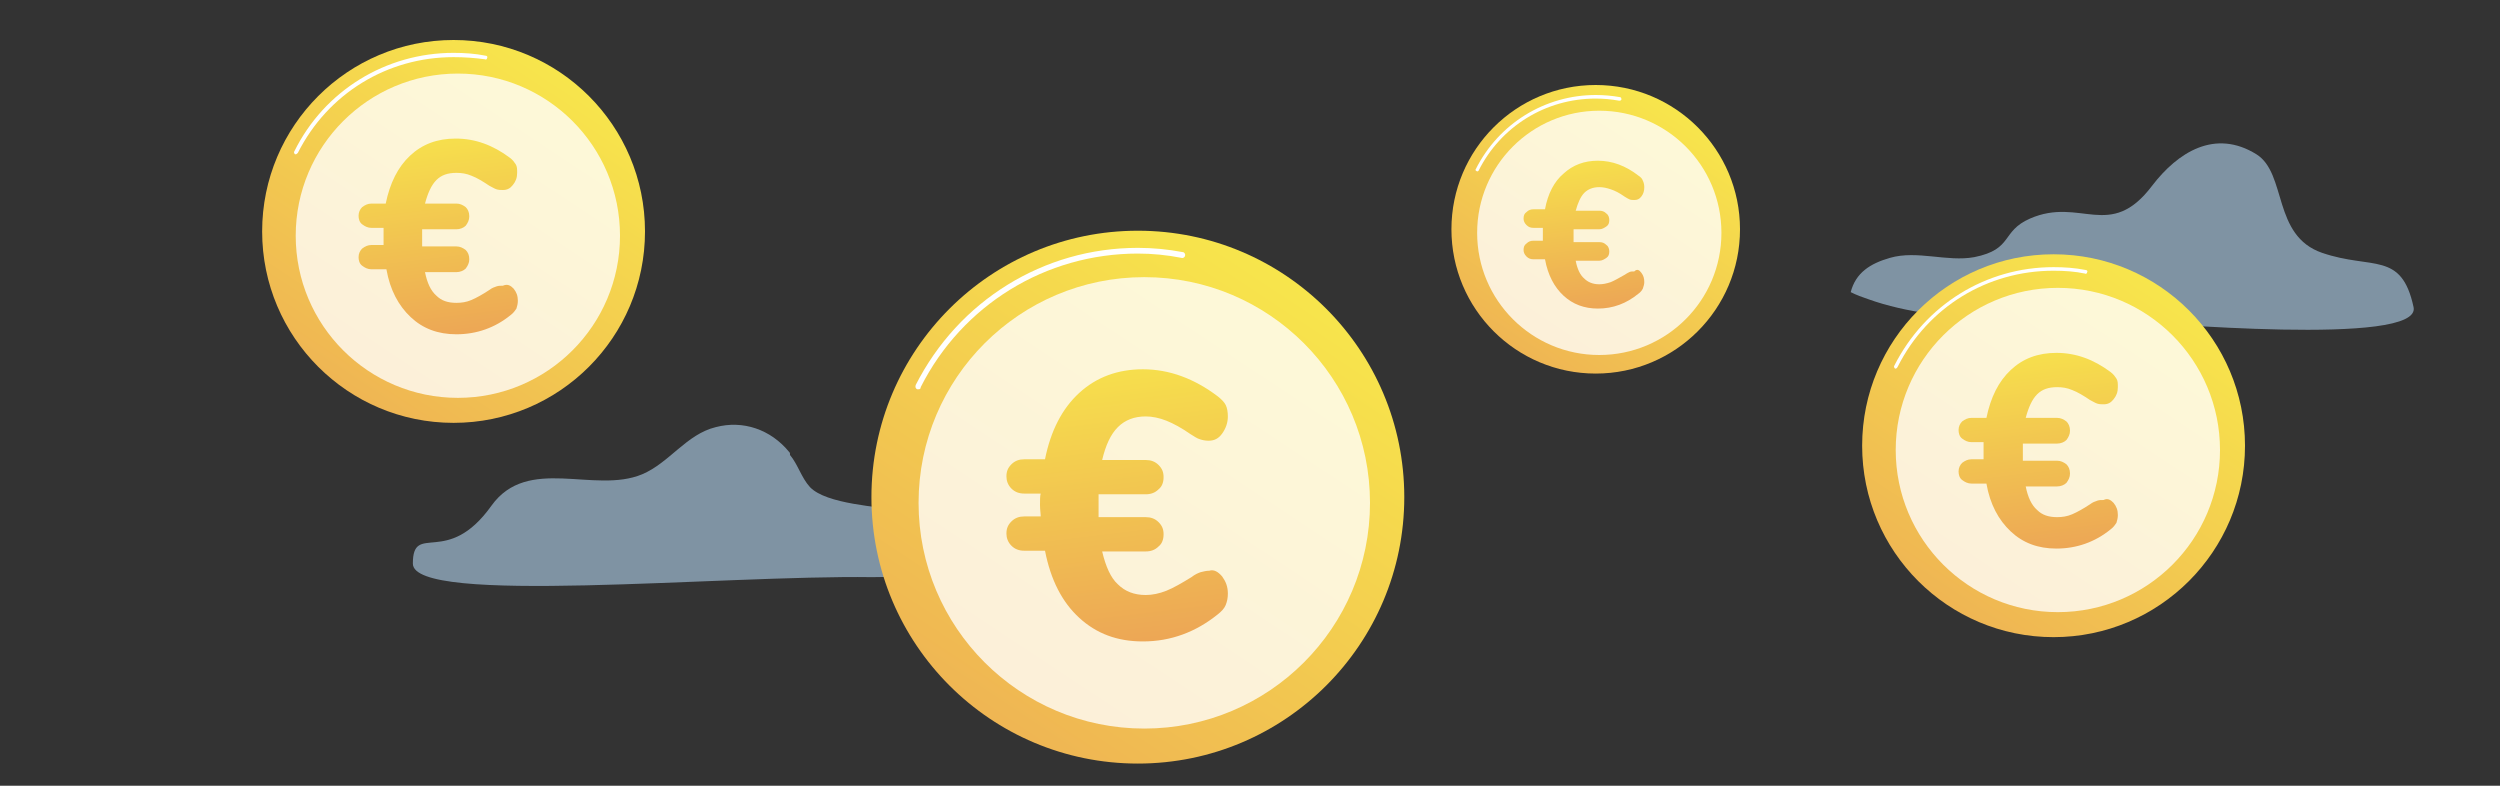 <?xml version="1.0" encoding="utf-8"?>
<!-- Generator: Adobe Illustrator 19.2.0, SVG Export Plug-In . SVG Version: 6.00 Build 0)  -->
<svg version="1.1" id="Livello_1" xmlns="http://www.w3.org/2000/svg" xmlns:xlink="http://www.w3.org/1999/xlink" x="0px" y="0px"
	 viewBox="0 0 350 110" style="enable-background:new 0 0 350 110;" xml:space="preserve">
<rect x="0" y="0" width="350" height="110" fill="#333333" stroke="none"/>
<style type="text/css">
	.st0{opacity:0.6;}
	.st1{fill:url(#SVGID_1_);}
	.st2{fill:url(#SVGID_2_);}
	.st3{fill:url(#SVGID_3_);}
	.st4{fill:#FFFFFF;}
	.st5{opacity:0.78;fill:#FFFFFF;}
	.st6{fill:url(#SVGID_4_);}
	.st7{fill:url(#SVGID_5_);}
	.st8{fill:url(#SVGID_6_);}
	.st9{fill:url(#SVGID_7_);}
	.st10{fill:url(#SVGID_8_);}
	.st11{clip-path:url(#SVGID_10_);}
	.st12{fill:url(#SVGID_11_);}
	.st13{fill:url(#SVGID_12_);}
</style>
<g class="st0">
	<linearGradient id="SVGID_1_" gradientUnits="userSpaceOnUse" x1="206.131" y1="149.399" x2="42.053" y2="340.823">
		<stop  offset="0" style="stop-color:#B3D3EF"/>
		<stop  offset="1" style="stop-color:#38A4DC"/>
	</linearGradient>
	<path class="st1" d="M337.9,43c-1.7-7.9-5.8-5.2-12.8-7.6c-7-2.4-4.9-11.1-9.2-13.8c-5.8-3.6-11-0.3-14.6,4.4
		c-5.9,7.8-10,1.5-17.1,4.6c-4.1,1.8-2.3,4.3-7.8,5.4c-3.8,0.7-8-1-11.8,0.1c-2.8,0.8-4.8,2.1-5.5,4.8c0.8,0.4,1.6,0.7,2.5,1
		c10.6,3.8,25.1,2.6,35.9,3.1C301,45.1,339.1,48.6,337.9,43z"/>
	<linearGradient id="SVGID_2_" gradientUnits="userSpaceOnUse" x1="31.298" y1="152.959" x2="-169.472" y2="387.191">
		<stop  offset="0" style="stop-color:#B3D3EF"/>
		<stop  offset="1" style="stop-color:#38A4DC"/>
	</linearGradient>
	<path class="st2" d="M110.5,63.3c-2.6-3.2-6.5-4.5-10.3-3.5c-4.1,1-6.5,5-10.3,6.6c-6.7,2.8-16-2.7-21.1,4.4
		c-6.2,8.7-11,2.2-11,8.1c0,5.9,43.1,1.6,64.3,1.9c3.1,0,16.4-0.2,10.7-6.5c-1.8-2-4.3-2.3-6.7-2.8c-3.1-0.6-10.4-0.9-12.7-3.3
		c-1.2-1.3-1.7-3.2-2.8-4.5C110.6,63.4,110.6,63.4,110.5,63.3z"/>
</g>
<g>
	<linearGradient id="SVGID_3_" gradientUnits="userSpaceOnUse" x1="307.729" y1="31.849" x2="197.846" y2="197.852">
		<stop  offset="0" style="stop-color:#F9EE4A"/>
		<stop  offset="1" style="stop-color:#DA3D66"/>
	</linearGradient>
	<circle class="st3" cx="287.5" cy="62.4" r="26.8"/>
	<path class="st4" d="M265.4,51.6c0,0-0.1,0-0.1,0c-0.1-0.1-0.2-0.3-0.1-0.4c4.3-8.5,12.8-13.8,22.3-13.8c1.5,0,3,0.1,4.5,0.4
		c0.2,0,0.3,0.2,0.2,0.3c0,0.2-0.2,0.3-0.3,0.2c-1.4-0.3-2.9-0.4-4.4-0.4c-9.3,0-17.6,5.1-21.8,13.4
		C265.6,51.5,265.5,51.6,265.4,51.6z"/>
	<circle class="st5" cx="288.1" cy="63" r="22.7"/>
	<g>
		<linearGradient id="SVGID_4_" gradientUnits="userSpaceOnUse" x1="283.111" y1="42.482" x2="293.548" y2="128.234">
			<stop  offset="0" style="stop-color:#F9EE4A"/>
			<stop  offset="1" style="stop-color:#DA3D66"/>
		</linearGradient>
		<path class="st6" d="M295.9,70.4c0.4,0.5,0.6,1,0.6,1.7c0,0.4-0.1,0.8-0.2,1.1c-0.2,0.3-0.4,0.6-0.8,0.9c-2.2,1.8-4.8,2.7-7.6,2.7
			c-2.6,0-4.7-0.8-6.4-2.4c-1.7-1.6-2.9-3.8-3.4-6.7h-2.1c-0.5,0-0.9-0.2-1.3-0.5c-0.4-0.3-0.5-0.8-0.5-1.2c0-0.5,0.2-0.9,0.5-1.2
			c0.4-0.3,0.8-0.5,1.3-0.5h1.7c0-0.3,0-0.6,0-1.2s0-0.9,0-1.2h-1.7c-0.5,0-0.9-0.2-1.3-0.5c-0.4-0.3-0.5-0.8-0.5-1.2
			c0-0.5,0.2-0.9,0.5-1.2c0.4-0.3,0.8-0.5,1.3-0.5h2.1c0.6-2.9,1.7-5.1,3.4-6.7c1.7-1.6,3.8-2.4,6.4-2.4c2.7,0,5.2,0.9,7.6,2.7
			c0.4,0.3,0.6,0.6,0.8,0.9c0.2,0.3,0.2,0.7,0.2,1.2c0,0.7-0.2,1.2-0.6,1.7c-0.4,0.5-0.8,0.7-1.4,0.7c-0.3,0-0.6,0-0.9-0.1
			c-0.3-0.1-0.6-0.3-1-0.5c-0.9-0.6-1.7-1.1-2.5-1.4c-0.7-0.3-1.4-0.4-2.1-0.4c-1.2,0-2.1,0.3-2.8,1c-0.7,0.7-1.2,1.8-1.6,3.3h4.4
			c0.5,0,0.9,0.2,1.3,0.5c0.3,0.3,0.5,0.7,0.5,1.3c0,0.5-0.2,0.9-0.5,1.3c-0.3,0.3-0.8,0.5-1.3,0.5h-4.8v1.2v1.2h4.8
			c0.5,0,0.9,0.2,1.3,0.5c0.3,0.3,0.5,0.7,0.5,1.3c0,0.5-0.2,0.9-0.5,1.3c-0.3,0.3-0.8,0.5-1.3,0.5h-4.4c0.3,1.5,0.8,2.6,1.6,3.3
			c0.7,0.7,1.6,1,2.8,1c0.7,0,1.4-0.1,2.1-0.4c0.7-0.3,1.6-0.8,2.5-1.4c0.4-0.3,0.7-0.4,1-0.5c0.3-0.1,0.5-0.1,0.9-0.1
			C295.1,69.7,295.5,70,295.9,70.4z"/>
	</g>
</g>
<g>
	<linearGradient id="SVGID_5_" gradientUnits="userSpaceOnUse" x1="187.537" y1="26.985" x2="34.554" y2="258.099">
		<stop  offset="0" style="stop-color:#F9EE4A"/>
		<stop  offset="1" style="stop-color:#DA3D66"/>
	</linearGradient>
	<circle class="st7" cx="159.3" cy="69.6" r="37.3"/>
	<path class="st4" d="M128.6,54.5c-0.1,0-0.1,0-0.2,0c-0.2-0.1-0.3-0.3-0.2-0.6c6-11.8,17.9-19.2,31.1-19.2c2.1,0,4.2,0.2,6.3,0.6
		c0.2,0,0.4,0.3,0.3,0.5c0,0.2-0.3,0.4-0.5,0.3c-2-0.4-4.1-0.6-6.1-0.6c-12.9,0-24.6,7.2-30.4,18.7
		C128.9,54.4,128.8,54.5,128.6,54.5z"/>
	<circle class="st5" cx="160.2" cy="70.4" r="31.6"/>
	<g>
		<linearGradient id="SVGID_6_" gradientUnits="userSpaceOnUse" x1="153.262" y1="41.789" x2="167.794" y2="161.175">
			<stop  offset="0" style="stop-color:#F9EE4A"/>
			<stop  offset="1" style="stop-color:#DA3D66"/>
		</linearGradient>
		<path class="st8" d="M171.1,80.7c0.5,0.7,0.8,1.4,0.8,2.4c0,0.6-0.1,1.1-0.3,1.6c-0.2,0.5-0.6,0.9-1.1,1.3
			c-3.1,2.5-6.6,3.8-10.5,3.8c-3.6,0-6.5-1.1-8.9-3.3c-2.4-2.2-4-5.3-4.8-9.4h-2.9c-0.7,0-1.3-0.2-1.8-0.7c-0.5-0.5-0.7-1.1-0.7-1.7
			c0-0.7,0.2-1.2,0.7-1.7c0.5-0.5,1.1-0.7,1.8-0.7h2.3c0-0.4-0.1-0.9-0.1-1.6s0-1.3,0.1-1.6h-2.3c-0.7,0-1.3-0.2-1.8-0.7
			c-0.5-0.5-0.7-1.1-0.7-1.7c0-0.7,0.2-1.2,0.7-1.7c0.5-0.5,1.1-0.7,1.8-0.7h2.9c0.8-4,2.4-7.1,4.8-9.3c2.4-2.2,5.4-3.3,8.9-3.3
			c3.7,0,7.2,1.3,10.5,3.8c0.5,0.4,0.9,0.8,1.1,1.2c0.2,0.4,0.3,1,0.3,1.6c0,0.9-0.3,1.7-0.8,2.4c-0.5,0.7-1.1,1-1.9,1
			c-0.5,0-0.9-0.1-1.2-0.2c-0.4-0.1-0.8-0.4-1.3-0.7c-1.3-0.9-2.4-1.5-3.4-1.9c-1-0.4-2-0.6-2.9-0.6c-1.6,0-2.9,0.5-3.9,1.5
			c-1,1-1.7,2.5-2.2,4.6h6.1c0.7,0,1.3,0.2,1.8,0.7c0.5,0.5,0.7,1,0.7,1.7c0,0.7-0.2,1.3-0.7,1.7c-0.5,0.5-1.1,0.7-1.8,0.7h-6.6v1.6
			v1.6h6.6c0.7,0,1.3,0.2,1.8,0.7c0.5,0.5,0.7,1,0.7,1.7c0,0.7-0.2,1.3-0.7,1.7c-0.5,0.5-1.1,0.7-1.8,0.7h-6.1
			c0.5,2.1,1.2,3.7,2.2,4.6c1,1,2.3,1.5,3.9,1.5c0.9,0,1.9-0.2,2.9-0.6c1-0.4,2.2-1.1,3.5-1.9c0.5-0.4,1-0.6,1.3-0.7
			c0.4-0.1,0.8-0.2,1.2-0.2C169.9,79.7,170.5,80,171.1,80.7z"/>
	</g>
</g>
<g>
	<linearGradient id="SVGID_7_" gradientUnits="userSpaceOnUse" x1="238.685" y1="9.095" x2="155.923" y2="134.125">
		<stop  offset="0" style="stop-color:#F9EE4A"/>
		<stop  offset="1" style="stop-color:#DA3D66"/>
	</linearGradient>
	<circle class="st9" cx="223.4" cy="32.1" r="20.2"/>
	<path class="st4" d="M206.8,24C206.8,24,206.7,24,206.8,24c-0.2-0.1-0.3-0.2-0.2-0.3c3.2-6.4,9.7-10.4,16.8-10.4
		c1.1,0,2.3,0.1,3.4,0.3c0.1,0,0.2,0.1,0.2,0.3c0,0.1-0.1,0.2-0.3,0.2c-1.1-0.2-2.2-0.3-3.3-0.3c-7,0-13.3,3.9-16.4,10.1
		C207,23.9,206.9,24,206.8,24z"/>
	<circle class="st5" cx="223.9" cy="32.6" r="17.1"/>
	<g>
		<linearGradient id="SVGID_8_" gradientUnits="userSpaceOnUse" x1="220.142" y1="17.104" x2="228.004" y2="81.691">
			<stop  offset="0" style="stop-color:#F9EE4A"/>
			<stop  offset="1" style="stop-color:#DA3D66"/>
		</linearGradient>
		<path class="st10" d="M229.8,38.2c0.3,0.4,0.4,0.8,0.4,1.3c0,0.3-0.1,0.6-0.2,0.9c-0.1,0.2-0.3,0.5-0.6,0.7
			c-1.7,1.4-3.6,2.1-5.7,2.1c-1.9,0-3.5-0.6-4.8-1.8c-1.3-1.2-2.2-2.9-2.6-5.1h-1.6c-0.4,0-0.7-0.1-1-0.4c-0.3-0.3-0.4-0.6-0.4-0.9
			c0-0.4,0.1-0.7,0.4-0.9c0.3-0.3,0.6-0.4,1-0.4h1.3c0-0.2,0-0.5,0-0.9c0-0.4,0-0.7,0-0.9h-1.3c-0.4,0-0.7-0.1-1-0.4
			c-0.3-0.3-0.4-0.6-0.4-0.9c0-0.4,0.1-0.7,0.4-0.9c0.3-0.3,0.6-0.4,1-0.4h1.6c0.4-2.2,1.3-3.9,2.6-5c1.3-1.2,2.9-1.8,4.8-1.8
			c2,0,3.9,0.7,5.7,2.1c0.3,0.2,0.5,0.4,0.6,0.7c0.1,0.2,0.2,0.5,0.2,0.9c0,0.5-0.1,0.9-0.4,1.3c-0.3,0.4-0.6,0.5-1,0.5
			c-0.2,0-0.5,0-0.7-0.1c-0.2-0.1-0.4-0.2-0.7-0.4c-0.7-0.5-1.3-0.8-1.9-1c-0.6-0.2-1.1-0.3-1.6-0.3c-0.9,0-1.6,0.3-2.1,0.8
			c-0.5,0.5-0.9,1.4-1.2,2.5h3.3c0.4,0,0.7,0.1,1,0.4c0.3,0.2,0.4,0.6,0.4,0.9c0,0.4-0.1,0.7-0.4,0.9c-0.3,0.2-0.6,0.4-1,0.4h-3.6
			v0.9v0.9h3.6c0.4,0,0.7,0.1,1,0.4c0.3,0.2,0.4,0.6,0.4,0.9c0,0.4-0.1,0.7-0.4,0.9c-0.3,0.2-0.6,0.4-1,0.4h-3.3
			c0.2,1.1,0.6,2,1.2,2.5c0.5,0.5,1.2,0.8,2.1,0.8c0.5,0,1-0.1,1.6-0.3c0.5-0.2,1.2-0.6,1.9-1c0.3-0.2,0.5-0.3,0.7-0.4
			c0.2-0.1,0.4-0.1,0.7-0.1C229.2,37.6,229.5,37.8,229.8,38.2z"/>
	</g>
</g>
<g>
	<defs>
		<rect id="SVGID_9_" x="13" width="312" height="141"/>
	</defs>
	<clipPath id="SVGID_10_">
		<use xlink:href="#SVGID_9_"  style="overflow:visible;"/>
	</clipPath>
	<g class="st11">
		<linearGradient id="SVGID_11_" gradientUnits="userSpaceOnUse" x1="83.729" y1="1.849" x2="-26.154" y2="167.852">
			<stop  offset="0" style="stop-color:#F9EE4A"/>
			<stop  offset="1" style="stop-color:#DA3D66"/>
		</linearGradient>
		<circle class="st12" cx="63.5" cy="32.4" r="26.8"/>
		<path class="st4" d="M41.4,21.6c0,0-0.1,0-0.1,0c-0.1-0.1-0.2-0.3-0.1-0.4C45.4,12.7,54,7.4,63.5,7.4c1.5,0,3,0.1,4.5,0.4
			c0.2,0,0.3,0.2,0.2,0.3c0,0.2-0.2,0.3-0.3,0.2C66.4,8.1,65,8,63.5,8c-9.3,0-17.6,5.1-21.8,13.4C41.6,21.5,41.5,21.6,41.4,21.6z"/>
		<circle class="st5" cx="64.1" cy="33" r="22.7"/>
		<g>
			<linearGradient id="SVGID_12_" gradientUnits="userSpaceOnUse" x1="59.111" y1="12.482" x2="69.548" y2="98.234">
				<stop  offset="0" style="stop-color:#F9EE4A"/>
				<stop  offset="1" style="stop-color:#DA3D66"/>
			</linearGradient>
			<path class="st13" d="M71.9,40.4c0.4,0.5,0.6,1,0.6,1.7c0,0.4-0.1,0.8-0.2,1.1c-0.2,0.3-0.4,0.6-0.8,0.9
				c-2.2,1.8-4.8,2.7-7.6,2.7c-2.6,0-4.7-0.8-6.4-2.4c-1.7-1.6-2.9-3.8-3.4-6.7h-2.1c-0.5,0-0.9-0.2-1.3-0.5
				c-0.4-0.3-0.5-0.8-0.5-1.2c0-0.5,0.2-0.9,0.5-1.2c0.4-0.3,0.8-0.5,1.3-0.5h1.7c0-0.3,0-0.6,0-1.2s0-0.9,0-1.2h-1.7
				c-0.5,0-0.9-0.2-1.3-0.5c-0.4-0.3-0.5-0.8-0.5-1.2c0-0.5,0.2-0.9,0.5-1.2c0.4-0.3,0.8-0.5,1.3-0.5H54c0.6-2.9,1.7-5.1,3.4-6.7
				c1.7-1.6,3.8-2.4,6.4-2.4c2.7,0,5.2,0.9,7.6,2.7c0.4,0.3,0.6,0.6,0.8,0.9c0.2,0.3,0.2,0.7,0.2,1.2c0,0.7-0.2,1.2-0.6,1.7
				c-0.4,0.5-0.8,0.7-1.4,0.7c-0.3,0-0.6,0-0.9-0.1c-0.3-0.1-0.6-0.3-1-0.5c-0.9-0.6-1.7-1.1-2.5-1.4c-0.7-0.3-1.4-0.4-2.1-0.4
				c-1.2,0-2.1,0.3-2.8,1c-0.7,0.7-1.2,1.8-1.6,3.3h4.4c0.5,0,0.9,0.2,1.3,0.5c0.3,0.3,0.5,0.7,0.5,1.3c0,0.5-0.2,0.9-0.5,1.3
				c-0.3,0.3-0.8,0.5-1.3,0.5h-4.8v1.2v1.2h4.8c0.5,0,0.9,0.2,1.3,0.5c0.3,0.3,0.5,0.7,0.5,1.3c0,0.5-0.2,0.9-0.5,1.3
				c-0.3,0.3-0.8,0.5-1.3,0.5h-4.4c0.3,1.5,0.8,2.6,1.6,3.3c0.7,0.7,1.6,1,2.8,1c0.7,0,1.4-0.1,2.1-0.4c0.7-0.3,1.6-0.8,2.5-1.4
				c0.4-0.3,0.7-0.4,1-0.5c0.3-0.1,0.5-0.1,0.9-0.1C71.1,39.7,71.5,40,71.9,40.4z"/>
		</g>
	</g>
</g>
</svg>
